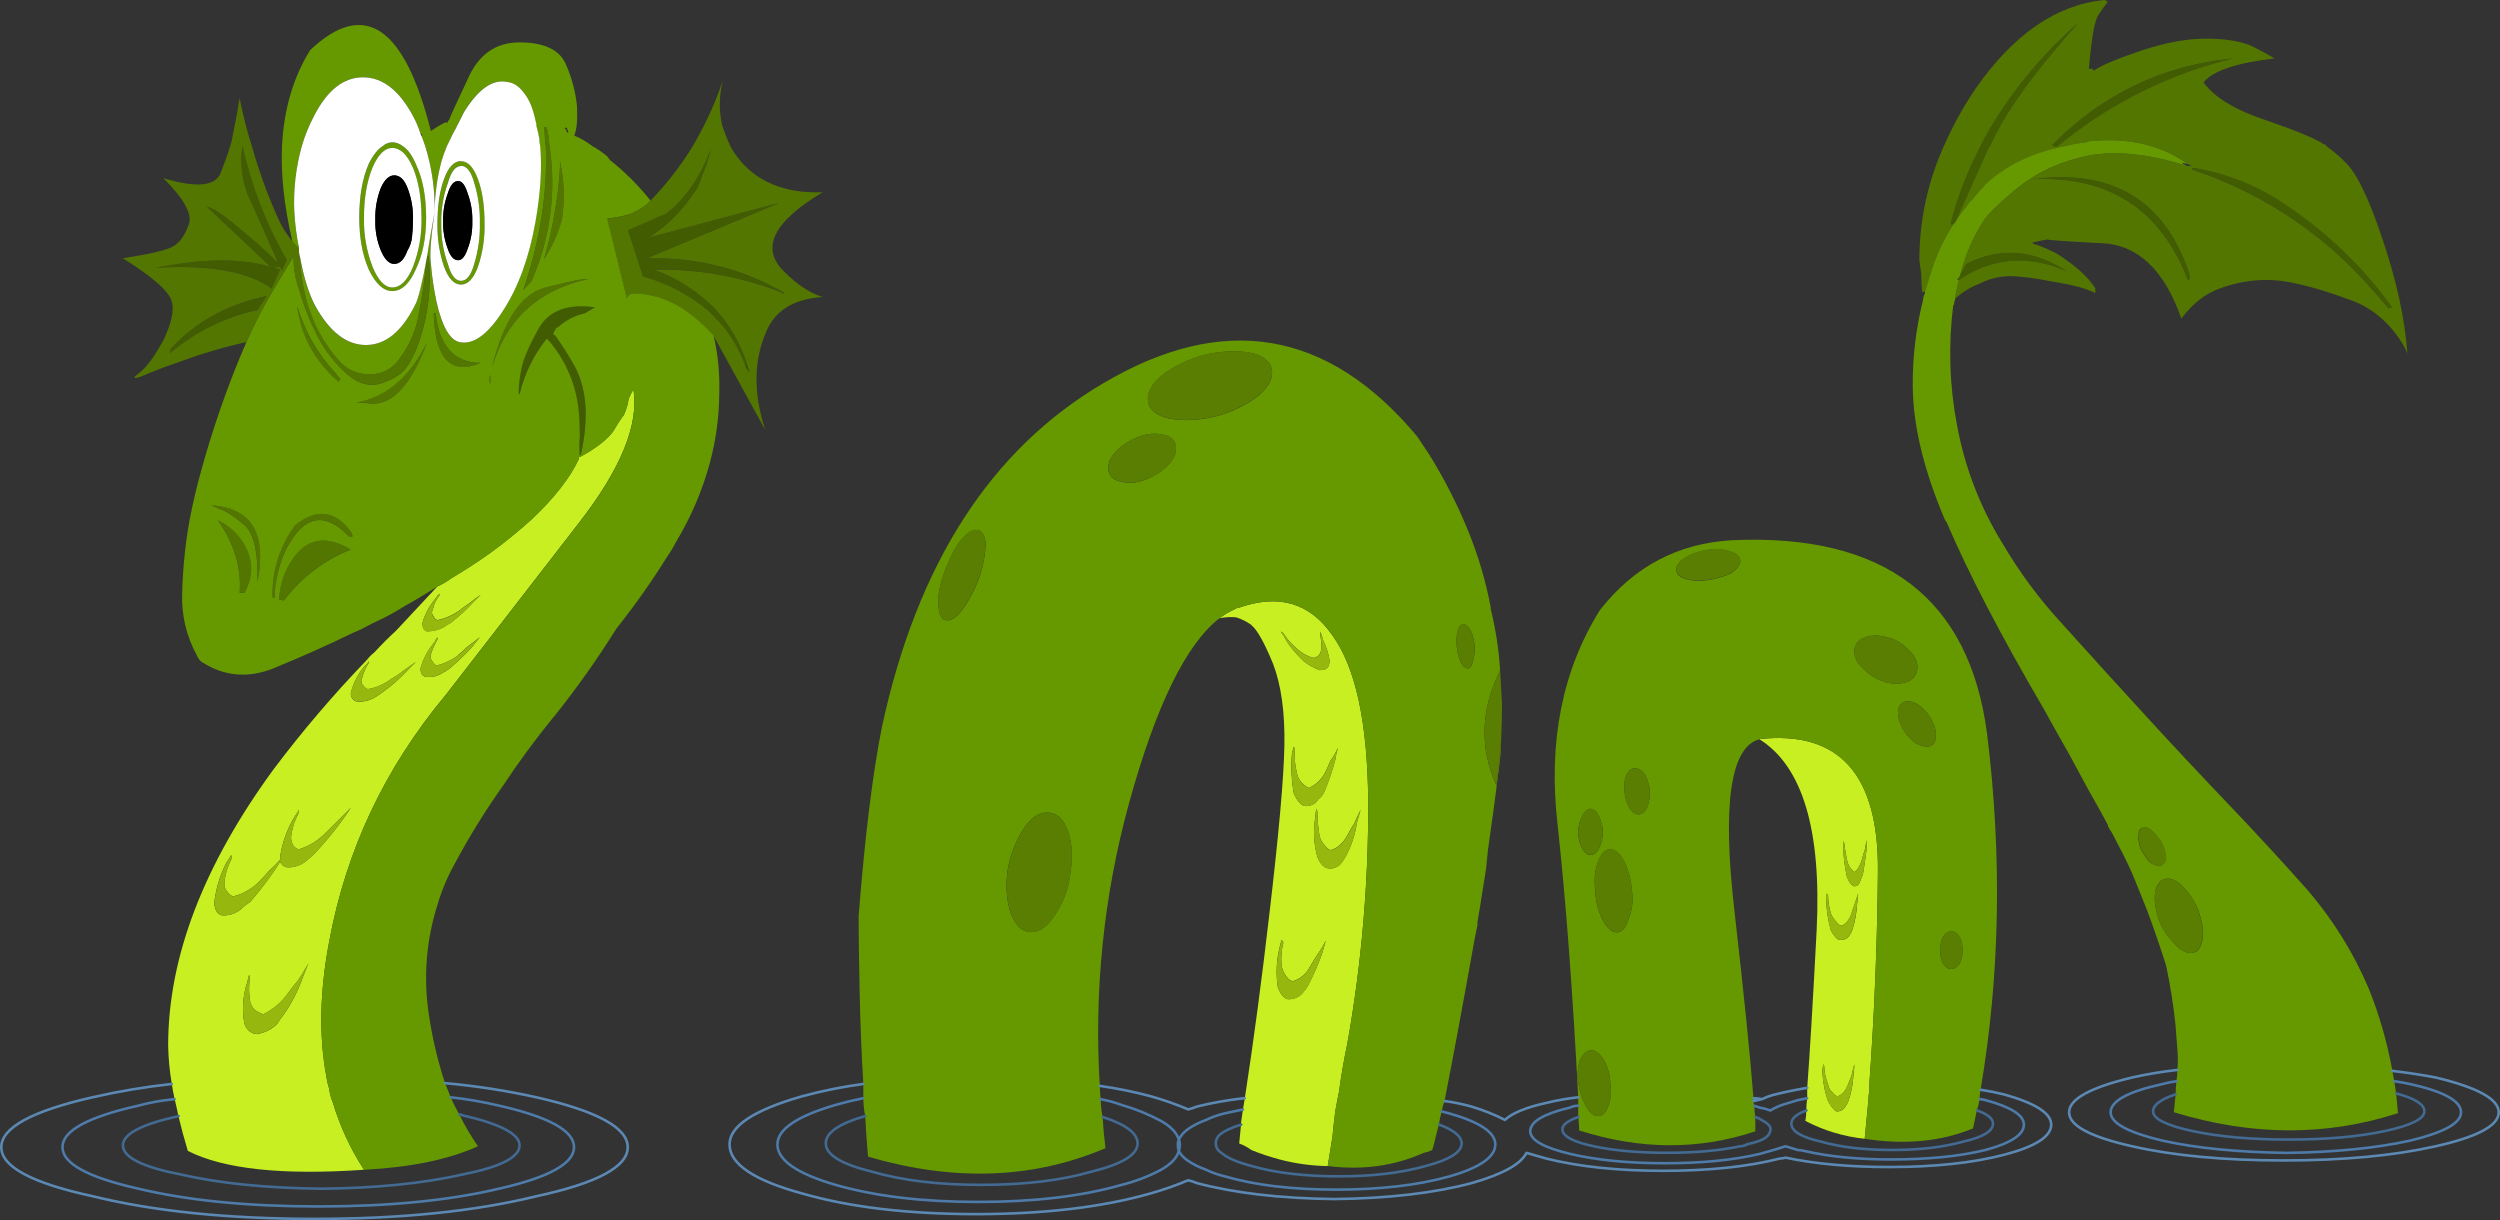 <?xml version="1.0" encoding="iso-8859-1"?>
<!-- Generator: Adobe Illustrator 20.1.0, SVG Export Plug-In . SVG Version: 6.00 Build 0)  -->
<svg version="1.0" id="Layer_1" xmlns="http://www.w3.org/2000/svg" xmlns:xlink="http://www.w3.org/1999/xlink" x="0px" y="0px"
	 viewBox="0 0 966.36 471.65" enable-background="new 0 0 966.36 471.65" xml:space="preserve">
<rect x="0" y="0" width="966.36" height="471.65" fill="#333333" stroke="none"/>
<title>randomcreatures_0006</title>
<path fill="#425C01" d="M221.17,139.92c-2.01-3.508-4.196-6.913-6.55-10.2c-0.181-0.218-0.447-0.349-0.73-0.36V129
	c0.036-0.565,0.3-1.092,0.73-1.46c0.073-0.569,0.521-1.017,1.09-1.09c2.309-2.118,5.033-3.732,8-4.74
	c0.727-0.24,1.577-0.483,2.55-0.73l3.64-2.19c-10.667-1.46-17.95,1.333-21.85,8.38c-3.64,6.56-5.823,11.66-6.55,15.3
	c-0.709,3.232-1.074,6.531-1.09,9.84h0.36c1.868-7.866,5.476-15.213,10.56-21.5c7.167,7.983,11.516,18.097,12.38,28.79
	c0.24,2.913,0.36,5.83,0.36,8.75c-0.25,2.544-0.25,5.106,0,7.65h0.36c3.4-15.06,2.307-27.083-3.28-36.07 M274.7,57.57
	c-2.633,7.711-6.85,14.786-12.38,20.77c-0.935,1.153-2.057,2.14-3.32,2.92c-0.557,0.545-1.167,1.034-1.82,1.46L255,83.45
	c-4.127,1.947-8.253,3.77-12.38,5.47l5.83,17.85c9.214,2.539,17.78,7.011,25.13,13.12l2.18,2.19c0.599,0.847,1.336,1.587,2.18,2.19
	c0.533,0.788,1.143,1.522,1.82,2.19c3.632,4.594,6.465,9.766,8.38,15.3l0.73-0.36c-2.588-8.633-7.207-16.52-13.47-23
	c-6.458-6.254-14.148-11.094-22.58-14.21h6.55c14.869,0.448,29.54,3.533,43.33,9.11V113c-14.313-8.259-30.479-12.772-47-13.12h-5.83
	l51.34-21.5l-50.54,13.44c5.395-3.45,10.191-7.756,14.2-12.75c1.7-2.187,3.277-4.373,4.73-6.56c0.309-0.861,0.676-1.699,1.1-2.51
	l0.73-2.19c1.49-3.259,2.591-6.683,3.28-10.2 M66,134.82l-0.36,1.82c9.686-8.368,21.342-14.135,33.87-16.76l3.64-5.47
	C88.123,117.57,75.74,124.373,66,134.82 M93.72,56.48c-0.019,0.851-0.14,1.697-0.36,2.52c-0.532,7.082,0.985,14.167,4.37,20.41
	l9.83,22.23c-5.082-5.012-10.423-9.755-16-14.21c-5.1-4.373-8.983-6.923-11.65-7.65l24.76,23.32c-11.407-3.4-26.217-3.28-44.43,0.36
	c20.88-1.213,35.81,1.453,44.79,8l3.28-7.29c-0.727-0.24-1.577-0.483-2.55-0.73l2.55-0.36l0.73,1.46l1.82-4
	C102.972,86.795,97.194,71.942,93.72,56.48 M757.56,106.76l-1.09,1.46h0.73c13.107-8.747,27.067-9.84,41.88-3.28
	c-1.402-0.94-2.862-1.791-4.37-2.55c-11.407-6.073-22.937-6.193-34.59-0.36l-2.55,4.74 M768.49,57.58
	c0.114-0.435,0.371-0.819,0.73-1.09c5.587-12.633,16.997-28.543,34.23-47.73C788.8,21.473,776.467,36.631,767,53.56l-1.46,2.92
	c-5.049,9.591-8.959,19.74-11.65,30.24H755l0.73-0.73c2.913-6.56,7.163-16.033,12.75-28.42 M845.68,108.22l0.73-0.36
	c-0.008-1.249-0.256-2.485-0.73-3.64c-9.707-27.213-29.6-38.877-59.68-34.99c29.373-1.213,49.28,11.787,59.72,39 M794.72,56.85
	c0.181-0.218,0.447-0.349,0.73-0.36c19.707-16.298,42.871-27.889,67.73-33.89c-27.187,2.667-50.493,13.84-69.92,33.52L794.72,56.85
	 M912,106.4c3.887,4.127,7.65,8.377,11.29,12.75l1.46-0.36c-11.406-15.796-25.599-29.378-41.88-40.08
	c-10.608-7.165-22.669-11.895-35.32-13.85v0.73C872.06,73.691,894.196,87.708,912,106.4z"/>
<path fill="#537601" d="M279.07,48.1c-1.212-5.651-1.085-11.507,0.37-17.1c-1.907,5.743-4.219,11.344-6.92,16.76
	c-1.453,2.913-3.03,5.83-4.73,8.75c-4.683,7.606-10.179,14.681-16.39,21.1l-1.46,1.46c-1.919,1.443-3.996,2.664-6.19,3.64
	c-2.959,0.932-6.01,1.542-9.1,1.82l7.65,31c0-2.427,3.883-2.67,11.65-0.73c7.527,2.187,14.81,7.167,21.85,14.94l20,36.44
	c-4.613-14.087-4.493-26.72,0.36-37.9c3.4-8.26,10.683-12.753,21.85-13.48c-4.853-1.46-9.83-4.74-14.93-9.84
	c-9.207-9-4.233-19.21,14.92-30.63c-7.28,0.24-13.593-0.733-18.94-2.92c-7.174-2.843-13.108-8.137-16.75-14.94
	c-1.239-2.734-2.334-5.531-3.28-8.38 M262.32,78.34c5.53-5.984,9.747-13.059,12.38-20.77c-0.689,3.517-1.79,6.941-3.28,10.2
	L270.7,70c-0.422,0.824-0.786,1.676-1.09,2.55c-1.453,2.187-3.03,4.373-4.73,6.56c-4.009,4.994-8.805,9.3-14.2,12.75l50.62-13.48
	l-51.34,21.5h5.83c16.521,0.348,32.687,4.861,47,13.12l0.36,0.36h-0.36c-13.79-5.577-28.461-8.662-43.33-9.11h-6.55
	c8.432,3.116,16.122,7.956,22.58,14.21c6.263,6.48,10.882,14.367,13.47,23c0.24,0.973,0.483,1.823,0.73,2.55l-1.46-2.19
	c-1.915-5.534-4.748-10.706-8.38-15.3c-0.677-0.668-1.287-1.402-1.82-2.19c-0.844-0.603-1.581-1.343-2.18-2.19l-2.18-2.19
	c-7.35-6.109-15.916-10.581-25.13-13.12l-5.83-17.85c4.127-1.7,8.253-3.523,12.38-5.47l2.18-0.73c0.624-0.45,1.204-0.959,1.73-1.52
	c1.248-0.784,2.357-1.771,3.28-2.92 M189.09,147.21c0.043,0.384,0.166,0.755,0.36,1.09v-3.64
	C189.228,145.492,189.107,146.349,189.09,147.21 M211,111.14c-9.227,2.187-16.147,12.39-20.76,30.61
	c5.587-18.46,17.967-29.757,37.14-33.89c-1.7-0.24-7.163,0.853-16.39,3.28 M217.18,84.9c1.194-7.508,0.946-15.175-0.73-22.59v2.55
	c-0.74,11.977-2.817,23.834-6.19,35.35c3.089-4.709,5.424-9.871,6.92-15.3 M211.35,49.2h-1.09c0.251,1.318,0.371,2.658,0.36,4
	c0.013,1.102,0.133,2.201,0.36,3.28c0.727,18-2.187,36.583-8.74,55.75l3.28-3.64c7.199-16.363,9.599-34.435,6.92-52.11
	c-0.217-1.202-0.337-2.419-0.36-3.64L211.35,49.2 M137.79,155.6c1.948,0.013,3.895,0.134,5.83,0.36
	c8.253,0.487,15.413-7.407,21.48-23.68C158.547,145.613,149.443,153.387,137.79,155.6 M105.37,231h0.73
	c0.158-6.703,1.772-13.292,4.73-19.31c6.8-12.633,14.8-14.09,24-4.37h1.46c-0.106-0.653-0.355-1.275-0.73-1.82
	c-6.067-8.26-13.227-9.11-21.48-2.55C108.076,211.04,105.005,220.932,105.37,231 M107.92,231.73l1.82,0.36
	c6.609-8.846,15.564-15.664,25.85-19.68c-9.713-5.833-17.36-4.377-22.94,4.37c-2.934,4.444-4.572,9.617-4.73,14.94 M84.25,196.72H85
	c1.94,0.487,4.973,2.43,9.1,5.83c3.887,2.913,5.707,10.323,5.46,22.23c3.64-18.707-2.307-28.547-17.84-29.52
	c0.927,0.468,1.903,0.834,2.91,1.09l-0.36,0.36 M94.1,209.83c-2.347-3.818-5.766-6.861-9.83-8.75
	c6.313,8.987,9.107,18.34,8.38,28.06h1.82c3.64-6.56,3.52-12.997-0.36-19.31 M168.37,121h-0.73
	c0.487,17.733,6.557,24.17,18.21,19.31C175.657,140.31,169.83,133.873,168.37,121 M129.37,144
	c-6.813-7.365-11.803-16.226-14.57-25.87c1.453,11.66,6.787,21.5,16,29.52l0.73-1.09c-0.786-0.798-1.514-1.65-2.18-2.55 M92.63,37.9
	c-0.727,4.613-1.577,9.23-2.55,13.85c-0.271,1.596-0.632,3.175-1.08,4.73c-0.973,3.16-2.187,6.56-3.64,10.2
	c-1.94,5.333-9.343,6.063-22.21,2.19c8,8,11.277,13.95,9.83,17.85c-1.453,4.127-3.397,6.92-5.83,8.38
	c-2.187,1.46-8.74,3.04-19.66,4.74c11.673,7.287,17.98,12.873,18.92,16.76c0.973,3.4-0.12,8.38-3.28,14.94
	c-3.42,6.307-6.573,10.56-9.46,12.76c-2.887,2.2-2.16,2.433,2.18,0.7c3.887-1.7,8.377-3.4,13.47-5.1
	c8.432-3.138,17.069-5.694,25.85-7.65c2.814-6.362,5.976-12.565,9.47-18.58l8.74-14.58c-0.006,4.343,0.731,8.655,2.18,12.75
	c1.949,6.829,4.631,13.428,8,19.68c2.617,4.613,5.933,8.793,9.83,12.39c4.367,4.127,8.857,5.583,13.47,4.37
	c4.613-1.46,7.89-3.403,9.83-5.83s3.76-6.07,5.46-10.93c3.357-10.085,4.596-20.754,3.64-31.34v-1.43l-0.73,0.36
	c-0.737,8.323-1.952,16.597-3.64,24.78c-1.223,5.123-3.449,9.953-6.55,14.21c-2.545,4.17-7.117,6.669-12,6.56
	c-4.624,0.097-9.04-1.916-12-5.47c-5.572-6.307-9.671-13.774-12-21.86c-1.583-5.589-2.558-11.332-2.91-17.13
	c-0.207-0.961-0.327-1.938-0.36-2.92v-1.45c-0.985-0.721-1.86-1.579-2.6-2.55c-2.184-2.673-4.019-5.613-5.46-8.75
	c-4.078-9.093-7.487-18.471-10.2-28.06C95.401,50.379,93.828,44.178,92.63,37.9 M93.36,59c0.222-0.832,0.343-1.689,0.36-2.55
	c3.462,15.471,9.23,30.334,17.11,44.09l-1.82,4l-0.73-1.46l-2.55,0.36c0.973,0.24,1.823,0.483,2.55,0.73L105,111.5
	c-8.98-6.56-23.91-9.227-44.79-8c18.207-3.647,33.017-3.767,44.43-0.36L79.88,79.8c2.667,0.727,6.55,3.277,11.65,7.65
	c5.577,4.455,10.918,9.198,16,14.21l-9.8-22.22C94.339,73.188,92.822,66.092,93.36,59 M65.68,136.64l0.32-1.82
	c9.713-10.447,22.093-17.25,37.14-20.41l-3.64,5.47c-12.528,2.625-24.184,8.392-33.87,16.76 M769.22,56.48
	c-0.359,0.271-0.616,0.655-0.73,1.09c-5.587,12.393-9.837,21.87-12.75,28.43c1.233-2.212,2.698-4.287,4.37-6.19
	c0.517-1.009,1.263-1.883,2.18-2.55c1.578-2.047,3.281-3.994,5.1-5.83c8-7.533,18.333-12.513,31-14.94
	c2.725-0.749,5.514-1.248,8.33-1.49v-0.34h0.36c9.227-0.973,17.36-0.367,24.4,1.82c5.102,1.459,9.908,3.801,14.2,6.92l1.46,0.73
	h-1.82c-14.567-4.613-27.19-5.947-37.87-4c-10.667,2.187-19.77,6.317-27.31,12.39c-4.119,3.254-8.011,6.786-11.65,10.57
	c-0.436,0.651-0.935,1.257-1.49,1.81c-4.334,6.718-7.534,14.103-9.47,21.86l2.55-4.74c11.653-5.833,23.183-5.713,34.59,0.36
	c1.508,0.759,2.968,1.61,4.37,2.55c-14.807-6.56-28.767-5.467-41.88,3.28l-1.46,6.56v0.73c2.748-2.54,5.964-4.521,9.47-5.83
	c3.6-1.875,7.591-2.875,11.65-2.92c3.887,0,9.59,0.73,17.11,2.19c7.527,1.213,12.86,2.67,16,4.37v-1.81
	c-2.667-4.373-7.643-8.867-14.93-13.48c-2.702-1.414-5.503-2.63-8.38-3.64h-0.36L785.6,94l0.36-0.36l5.46-1.09
	c0,0.24,6.92,0.727,20.76,1.46c14.08,0.487,24.413,10.203,31,29.15c4.367-5.833,9.343-9.72,14.93-11.66
	c5.929-2.249,12.229-3.361,18.57-3.28c7.04,0,17.237,2.43,30.59,7.29c8.98,2.913,16.14,8.743,21.48,17.49
	c0.703,1.163,1.311,2.38,1.82,3.64c-0.973-13.333-4.13-27.91-9.47-43.73c-5.12-15.54-9.867-25.51-14.24-29.91
	c-2.356-2.403-4.915-4.598-7.65-6.56c-0.18-0.443-0.612-0.732-1.09-0.73c-2.667-1.947-9.95-4.983-21.85-9.11
	c-11.893-3.887-20.027-8.747-24.4-14.58V31.7c3.64-4.373,12.743-7.41,27.31-9.11c-3.066-1.863-6.227-3.565-9.47-5.1
	c-4.367-1.7-10.07-2.55-17.11-2.55c-8.253,0-17.72,1.943-28.4,5.83c-7.04,2.427-12.017,4.613-14.93,6.56l-0.36-0.73h-1.46
	c0.973-11.66,2.187-18.583,3.64-20.77c1.118-1.766,2.333-3.469,3.64-5.1L813.64,0c-18.667,1.7-35.417,13.24-50.25,34.62
	c-4.645,6.914-8.661,14.23-12,21.86c-6.262,13.854-9.491,28.886-9.47,44.09c0.24,1.947,0.483,3.77,0.73,5.47
	c-0.03,2.192,0.09,4.384,0.36,6.56v0.4l1.09-0.36c0.727-2.427,1.453-4.733,2.18-6.92c2.01-6.708,4.945-13.102,8.72-19h-1.09
	c2.691-10.5,6.601-20.649,11.65-30.24l1.44-2.92c9.466-16.933,21.799-32.094,36.45-44.81
	C786.217,27.943,774.807,43.853,769.22,56.48 M923.22,119.15c-3.64-4.373-7.403-8.623-11.29-12.75
	c-17.804-18.692-39.94-32.709-64.45-40.81v-0.73c12.651,1.955,24.712,6.685,35.32,13.85c16.281,10.702,30.474,24.284,41.88,40.08
	L923.22,119.15 M795.43,56.48c-0.283,0.011-0.549,0.142-0.73,0.36l-1.46-0.73c19.42-19.68,42.727-30.853,69.92-33.52
	C838.301,28.591,815.137,40.182,795.43,56.48 M846.43,107.86l-0.73,0.36c-10.467-27.207-30.367-40.203-59.7-38.99
	c30.1-3.887,50.007,7.78,59.72,35c0.463,1.154,0.7,2.386,0.7,3.63H846.43z"/>
<path fill="#3C5401" d="M302.74,113.32h0.36l-0.36-0.36V113.32 M288.17,141.74l1.46,2.19c-0.24-0.727-0.483-1.577-0.73-2.55
	L288.17,141.74z"/>
<path fill="#C7EF21" d="M174.2,223.73c-1.59,1.154-3.3,2.133-5.1,2.92c-4.127,4.373-9.46,10.083-16,17.13
	c-2.667,2.427-5.46,5.22-8.38,8.38c-1.088,0.848-2.066,1.829-2.91,2.92c-12.864,13.345-24.903,27.461-36.05,42.27
	C78.587,334.51,65,370.093,65,404.1c0.091,4.995,0.563,9.976,1.41,14.9c0.24,1.7,0.603,3.643,1.09,5.83
	c0.487,1.947,0.973,4.133,1.46,6.56c0.973,4.127,2.187,8.62,3.64,13.48c13.84,7.047,36.54,9.477,68.1,7.29
	c-5.203-8.012-9.244-16.723-12-25.87c-0.742-1.746-1.233-3.587-1.46-5.47c-0.505-1.544-0.87-3.13-1.09-4.74
	c-2.913-15.547-2.55-32.917,1.09-52.11c6.553-35.467,21.603-67.29,45.15-95.47l51.34-66.32c16.267-20.893,23.307-38.14,21.12-51.74
	c-0.703,1.163-1.311,2.38-1.82,3.64c-0.324,2.136-0.936,4.219-1.82,6.19c-1.471,1.971-2.807,4.039-4,6.19
	c-2.427,3.4-6.797,6.8-13.11,10.2l0.36-0.73h-0.36v0.36c-0.261,0.301-0.39,0.693-0.36,1.09c-3.4,7.287-9.47,15.06-18.21,23.32
	c-4.994,4.52-10.222,8.776-15.66,12.75c-5.1,3.647-10.32,7.047-15.66,10.2 M168.38,231.3c0.426-0.653,0.915-1.262,1.46-1.82v0.73
	c-1.278,1.592-2.153,3.468-2.55,5.47c-0.516,0.824-0.364,1.901,0.36,2.55c0.212,0.7,0.76,1.248,1.46,1.46
	c3.012-0.629,5.864-1.868,8.38-3.64c1.213-0.973,2.547-1.947,4-2.92c1.397-1.17,2.856-2.265,4.37-3.28l-2.91,2.92
	c-2.677,2.914-5.601,5.591-8.74,8c-1.023,0.518-1.996,1.127-2.91,1.82c-1.938,0.916-4.047,1.413-6.19,1.46
	c-1.213-0.24-1.82-1.333-1.82-3.28c1.015-3.48,2.753-6.707,5.1-9.47 M177.13,253.16c1.273-1.025,2.488-2.12,3.64-3.28
	c1.7-1.213,3.277-2.427,4.73-3.64l-2.93,3.76c-2.728,2.98-5.648,5.78-8.74,8.38c-0.914,0.693-1.887,1.302-2.91,1.82
	c-1.832,1.19-4.02,1.706-6.19,1.46c-1.453-0.24-2.18-1.333-2.18-3.28c1.036-3.765,2.901-7.25,5.46-10.2
	c0.216-0.684,0.589-1.307,1.09-1.82v0.73c-1.039,1.855-1.893,3.808-2.55,5.83c-0.298,1.034-0.019,2.148,0.73,2.92
	c0.355,0.603,0.857,1.105,1.46,1.46c3.026-0.779,5.872-2.137,8.38-4 M151.27,262.41c1.53-0.859,2.991-1.836,4.37-2.92l5.1-3.64
	l-3.28,3.28c-2.861,3.111-6.034,5.919-9.47,8.38c-1.055,0.786-2.15,1.517-3.28,2.19c-2.098,1.198-4.517,1.708-6.92,1.46
	c-1.417-0.432-2.33-1.806-2.18-3.28c0.976-3.899,2.845-7.518,5.46-10.57c0.68-0.422,1.195-1.065,1.46-1.82v0.73
	c-1.139,1.783-1.993,3.733-2.53,5.78c-0.526,0.948-0.381,2.128,0.36,2.92c0.422,0.68,1.065,1.195,1.82,1.46
	c3.319-0.556,6.447-1.931,9.1-4 M135.6,312.28c-0.973,1.46-2.067,3.04-3.28,4.74c-3.266,4.454-6.792,8.712-10.56,12.75
	c-1.039,1.033-2.134,2.008-3.28,2.92c-2.107,1.838-4.862,2.757-7.65,2.55c-1.183-0.216-2.158-1.053-2.55-2.19
	c-0.487,0.727-1.093,1.7-1.82,2.92c-3.021,4.441-6.304,8.698-9.83,12.75c-1.194,0.712-2.296,1.569-3.28,2.55
	c-2.107,1.838-4.862,2.757-7.65,2.55c-1.7-0.487-2.67-2.067-2.91-4.74c0.616-5.466,2.219-10.776,4.73-15.67
	c0.693-0.917,1.302-1.894,1.82-2.92l0.36,1.09c-1.473,2.725-2.458,5.686-2.91,8.75c-0.24,1.947,0.123,3.403,1.09,4.37
	c0.529,0.81,1.288,1.444,2.18,1.82c3.711-0.901,7.108-2.791,9.83-5.47c1.453-1.46,2.91-3.04,4.37-4.74c1.452-1.21,2.79-2.548,4-4
	v-1.09c0.818-5.404,2.672-10.599,5.46-15.3c0.693-0.917,1.302-1.894,1.82-2.92v1.09c-1.434,2.61-2.418,5.443-2.91,8.38
	c-0.323,1.496-0.062,3.06,0.73,4.37c0.513,0.748,1.293,1.271,2.18,1.46c3.69-1.142,7.058-3.14,9.83-5.83l5.1-5.1l5.1-5.1
	 M98.82,390.62c0.918,0.584,1.893,1.074,2.91,1.46c3.786-1.818,7.045-4.571,9.47-8c1.213-1.7,2.547-3.4,4-5.1
	c1.453-2.187,2.787-4.373,4-6.56c-0.727,1.7-1.453,3.523-2.18,5.47c-1.784,5.039-4.233,9.818-7.28,14.21
	c-0.93,1.155-1.782,2.371-2.55,3.64c-2.158,2.172-4.968,3.577-8,4c-2.187-0.24-3.763-1.573-4.73-4c-0.983-5.34-0.608-10.842,1.09-16
	l0.73-2.92l0.36,1.09c-0.487,2.896-0.487,5.854,0,8.75c0.173,1.568,0.956,3.005,2.18,4 M483.72,241.66
	c2.187,1.7,4.98,6.68,8.38,14.94c3.153,8.26,4.61,18.827,4.37,31.7c-0.24,12.633-2.183,34.373-5.83,65.22
	c-2.913,25.267-6.07,48.95-9.47,71.05c-0.24,1.213-0.483,2.67-0.73,4.37l-0.73,5.1v0.73L479,442c1.692,0.617,3.285,1.476,4.73,2.55
	c3.561,1.439,7.208,2.654,10.92,3.64c6.065,1.595,12.3,2.451,18.57,2.55l1.82-11.3c0.24-2.667,0.603-5.947,1.09-9.84
	c0.24-1.46,0.483-2.793,0.73-4l0.73-3.64c0.727-5.587,1.82-11.903,3.28-18.95c5.471-30.789,8.149-62.009,8-93.28
	c-0.24-30.367-4.853-51.743-13.84-64.13c-8.733-12.633-20.867-16.167-36.4-10.6c-0.397-0.032-0.79,0.098-1.09,0.36
	c-2.194,0.976-4.271,2.197-6.19,3.64c2.151-0.46,4.361-0.581,6.55-0.36c2.08,0.673,4.045,1.658,5.83,2.92 M504.85,253.22
	c0.927,0.468,1.903,0.834,2.91,1.09c1.769-0.271,3.035-1.854,2.91-3.64v-2.92c-0.24-1.199-0.36-2.418-0.36-3.64
	c0.508,1.04,0.874,2.143,1.09,3.28c1.26,2.518,2.12,5.217,2.55,8c0.022,0.626-0.101,1.249-0.36,1.82
	c-0.24,1.213-1.453,1.82-3.64,1.82c-2.081-0.827-4.042-1.93-5.83-3.28c-3.887-3.647-6.553-7.047-8-10.2
	c-0.439-0.425-0.807-0.918-1.09-1.46l1.09,0.73c1.277,2.062,2.873,3.909,4.73,5.47c1.167,1.183,2.518,2.169,4,2.92 M514.32,294.02
	c1.15-1.591,2.126-3.3,2.91-5.1c-0.505,1.544-0.87,3.13-1.09,4.74c-1.125,4.356-2.586,8.619-4.37,12.75
	c-0.517,1.009-1.263,1.883-2.18,2.55c-1.117,1.898-3.288,2.912-5.46,2.55c-1.453-0.487-2.787-2.067-4-4.74
	c-0.944-5.167-1.189-10.438-0.73-15.67c0.24-0.973,0.483-1.823,0.73-2.55l0.36,1.09c-0.204,2.937,0.042,5.888,0.73,8.75
	c0.222,1.658,0.989,3.195,2.18,4.37c0.746,0.741,1.607,1.355,2.55,1.82c2.663-1.187,4.845-3.242,6.19-5.83
	c0.727-1.46,1.453-3.04,2.18-4.74 M508.86,312.59l0.36,1.09c0.021,2.931,0.265,5.856,0.73,8.75c0.222,1.658,0.989,3.195,2.18,4.37
	c0.529,0.81,1.288,1.444,2.18,1.82c2.667-0.727,4.85-2.67,6.55-5.83c0.759-1.508,1.61-2.968,2.55-4.37
	c0.727-1.7,1.577-3.523,2.55-5.47l-1.46,5.1c-0.632,4.325-1.984,8.513-4,12.39c-0.518,1.026-1.127,2.003-1.82,2.92
	c-1.29,1.883-3.62,2.758-5.83,2.19c-1.453-0.487-2.667-1.943-3.64-4.37c-1.428-5.1-1.678-10.459-0.73-15.67
	c0-0.984,0.121-1.965,0.36-2.92 M495.37,363.24l0.73,1.09c-0.745,2.853-0.992,5.813-0.73,8.75c0.265,1.754,1.021,3.397,2.18,4.74
	c0.513,0.748,1.293,1.271,2.18,1.46c2.83-0.868,5.192-2.84,6.55-5.47c0.973-1.7,1.943-3.28,2.91-4.74
	c1.235-1.735,2.331-3.564,3.28-5.47l-1.46,5.1c-1.536,4.249-3.361,8.389-5.46,12.39c-0.606,1.058-1.338,2.038-2.18,2.92
	c-1.481,1.621-3.648,2.435-5.83,2.19c-1.453-0.487-2.667-2.067-3.64-4.74c-0.752-5.099-0.504-10.296,0.73-15.3l0.73-2.92
	 M680,285.68c16.753,10.447,24.157,35.113,22.21,74c-1.453,27.693-2.667,47.977-3.64,60.85v4c-0.232,1.57-0.352,3.153-0.36,4.74
	c0.011,1.342-0.109,2.682-0.36,4c7.136,3.746,14.922,6.095,22.94,6.92l1.46-15.3c-0.014-1.104,0.107-2.205,0.36-3.28v-2.92
	c1.94-27.207,3.033-54.293,3.28-81.26c0.487-37.893-14.807-55.14-45.88-51.74 M712.78,324.69v0.73c0.24,1.947,0.603,4.133,1.09,6.56
	c0.186,1.313,0.687,2.562,1.46,3.64l1.46,1.46c1.213-0.727,2.183-2.307,2.91-4.74c0.251-1.244,0.616-2.463,1.09-3.64
	c0.24-1.213,0.483-2.547,0.73-4v3.64c-0.487,3.887-0.973,7.167-1.46,9.84c-0.41,0.815-0.765,1.657-1.06,2.52
	c-0.487,1.46-1.337,2.067-2.55,1.82c-0.973-0.487-1.823-1.7-2.55-3.64c-0.91-4.069-1.399-8.221-1.46-12.39
	c0.207-0.586,0.328-1.199,0.36-1.82 M705.88,347.26v-1.82l0.73,0.36c0.041,2.467,0.407,4.919,1.09,7.29
	c0.495,1.231,1.237,2.347,2.18,3.28c0.422,0.68,1.065,1.195,1.82,1.46c1.7-0.487,3.033-2.067,4-4.74
	c0.29-1.116,0.654-2.212,1.09-3.28l1.46-4.37c0,1.222-0.12,2.441-0.36,3.64c-0.166,3.464-0.778,6.892-1.82,10.2
	c-0.264,0.775-0.631,1.512-1.09,2.19c-0.82,1.385-2.417,2.112-4,1.82c-0.973-0.24-2.067-1.453-3.28-3.64
	C706.569,355.614,705.958,351.451,705.88,347.26 M704.79,411.39l0.36,0.73c0.041,2.379,0.537,4.728,1.46,6.92
	c0.149,1.291,0.803,2.471,1.82,3.28c0.422,0.68,1.065,1.195,1.82,1.46c1.7-0.487,3.033-1.943,4-4.37l1.46-3.64
	c0.24-1.213,0.603-2.67,1.09-4.37c-0.011,1.341-0.131,2.679-0.36,4c-0.14,3.349-0.753,6.662-1.82,9.84
	c-0.264,0.775-0.631,1.512-1.09,2.19c-0.645,1.411-2.091,2.281-3.64,2.19c-0.973-0.487-2.067-1.82-3.28-4
	c-1.388-3.986-2.124-8.17-2.18-12.39c0.205-0.592,0.317-1.213,0.33-1.84L704.79,411.39z"/>
<path fill="#96B70D" d="M101.73,392.08c-1.017-0.386-1.992-0.876-2.91-1.46c-1.224-0.995-2.007-2.432-2.18-4
	c-0.487-2.896-0.487-5.854,0-8.75l-0.36-1.09l-0.73,2.92c-1.698,5.158-2.073,10.66-1.09,16c0.973,2.427,2.55,3.76,4.73,4
	c3.032-0.423,5.842-1.828,8-4c0.768-1.269,1.62-2.485,2.55-3.64c3.039-4.387,5.48-9.159,7.26-14.19
	c0.727-1.947,1.453-3.77,2.18-5.47c-1.213,2.187-2.547,4.373-4,6.56c-1.453,1.7-2.787,3.4-4,5.1c-2.425,3.429-5.684,6.182-9.47,8
	 M132.32,317c1.213-1.7,2.307-3.28,3.28-4.74l-5.1,5.1l-5.1,5.1c-2.772,2.69-6.14,4.688-9.83,5.83
	c-0.887-0.189-1.667-0.712-2.18-1.46c-0.792-1.31-1.053-2.874-0.73-4.37c0.492-2.937,1.476-5.77,2.91-8.38V313
	c-0.518,1.026-1.127,2.003-1.82,2.92c-2.788,4.701-4.642,9.896-5.46,15.3v1.09c-1.21,1.452-2.548,2.79-4,4
	c-1.453,1.7-2.91,3.28-4.37,4.74c-2.722,2.679-6.119,4.569-9.83,5.47c-0.892-0.376-1.651-1.01-2.18-1.82
	c-0.973-0.973-1.337-2.43-1.09-4.37c0.452-3.064,1.437-6.025,2.91-8.75l-0.36-1.09c-0.518,1.026-1.127,2.003-1.82,2.92
	c-2.511,4.894-4.114,10.204-4.73,15.67c0.24,2.667,1.21,4.247,2.91,4.74c2.788,0.207,5.543-0.712,7.65-2.55
	c0.984-0.981,2.086-1.838,3.28-2.55c3.518-4.043,6.794-8.29,9.81-12.72c0.727-1.213,1.333-2.187,1.82-2.92
	c0.392,1.137,1.367,1.974,2.55,2.19c2.788,0.207,5.543-0.712,7.65-2.55c1.146-0.912,2.241-1.887,3.28-2.92
	C125.536,325.745,129.059,321.471,132.32,317 M155.63,259.43c-1.379,1.084-2.84,2.061-4.37,2.92c-2.653,2.069-5.781,3.444-9.1,4
	c-0.755-0.265-1.398-0.78-1.82-1.46c-0.72-0.791-0.857-1.953-0.34-2.89c0.539-2.065,1.399-4.033,2.55-5.83v-0.73
	c-0.265,0.755-0.78,1.398-1.46,1.82c-2.615,3.052-4.484,6.671-5.46,10.57c-0.15,1.474,0.763,2.848,2.18,3.28
	c2.403,0.248,4.822-0.262,6.92-1.46c1.13-0.673,2.225-1.404,3.28-2.19c3.436-2.461,6.609-5.269,9.47-8.38l3.28-3.28l-5.1,3.64
	 M180.75,250c-1.152,1.16-2.367,2.255-3.64,3.28c-2.508,1.863-5.354,3.221-8.38,4c-0.603-0.355-1.105-0.857-1.46-1.46
	c-0.749-0.772-1.028-1.886-0.73-2.92c0.657-2.022,1.511-3.975,2.55-5.83v-0.73c-0.501,0.513-0.874,1.136-1.09,1.82
	c-2.559,2.95-4.424,6.435-5.46,10.2c0,1.947,0.727,3.04,2.18,3.28c2.17,0.246,4.358-0.27,6.19-1.46
	c1.023-0.518,1.996-1.127,2.91-1.82c3.092-2.6,6.012-5.4,8.74-8.38l2.91-3.64c-1.453,1.213-3.03,2.427-4.73,3.64 M169.82,229.57
	c-0.545,0.558-1.034,1.167-1.46,1.82c-2.347,2.763-4.085,5.99-5.1,9.47c0,1.947,0.607,3.04,1.82,3.28
	c2.143-0.047,4.252-0.544,6.19-1.46c0.914-0.693,1.887-1.302,2.91-1.82c3.139-2.409,6.063-5.086,8.74-8l2.91-2.92
	c-1.514,1.015-2.973,2.11-4.37,3.28c-1.453,0.973-2.787,1.947-4,2.92c-2.516,1.772-5.368,3.011-8.38,3.64
	c-0.7-0.212-1.248-0.76-1.46-1.46c-0.724-0.649-0.876-1.726-0.36-2.55c0.397-2.002,1.272-3.878,2.55-5.47v-0.73 M496.11,364.38
	l-0.73-1.09l-0.73,2.92c-1.234,5.004-1.482,10.201-0.73,15.3c0.973,2.667,2.187,4.247,3.64,4.74c2.182,0.245,4.349-0.569,5.83-2.19
	c0.842-0.882,1.574-1.862,2.18-2.92c2.089-3.999,3.903-8.135,5.43-12.38l1.46-5.1c-0.949,1.906-2.045,3.735-3.28,5.47
	c-0.973,1.46-1.943,3.04-2.91,4.74c-1.358,2.63-3.72,4.602-6.55,5.47c-0.887-0.189-1.667-0.712-2.18-1.46
	c-1.159-1.343-1.915-2.986-2.18-4.74c-0.262-2.937-0.015-5.897,0.73-8.75 M509.2,313.74l-0.36-1.09
	c-0.239,0.955-0.36,1.936-0.36,2.92c-0.948,5.211-0.698,10.57,0.73,15.67c0.973,2.427,2.187,3.883,3.64,4.37
	c2.21,0.568,4.54-0.307,5.83-2.19c0.693-0.917,1.302-1.894,1.82-2.92c2.016-3.877,3.368-8.065,4-12.39L526,313
	c-0.973,1.947-1.823,3.77-2.55,5.47c-0.94,1.402-1.791,2.862-2.55,4.37c-1.7,3.16-3.883,5.103-6.55,5.83
	c-0.892-0.376-1.651-1.01-2.18-1.82c-1.191-1.174-1.958-2.712-2.18-4.37c-0.465-2.894-0.709-5.819-0.73-8.75 M517.26,288.95
	c-0.784,1.8-1.76,3.509-2.91,5.1c-0.727,1.7-1.453,3.28-2.18,4.74c-1.345,2.588-3.527,4.643-6.19,5.83
	c-0.943-0.465-1.804-1.079-2.55-1.82c-1.191-1.174-1.958-2.712-2.18-4.37c-0.688-2.862-0.934-5.813-0.73-8.75l-0.36-1.09
	c-0.24,0.727-0.483,1.577-0.73,2.55c-0.459,5.232-0.214,10.503,0.73,15.67c1.213,2.667,2.547,4.247,4,4.74
	c2.172,0.362,4.343-0.652,5.46-2.55c0.917-0.667,1.663-1.541,2.18-2.55c1.784-4.131,3.245-8.394,4.37-12.75
	c0.22-1.609,0.585-3.196,1.09-4.74 M507.79,254.34c-1.007-0.256-1.983-0.622-2.91-1.09c-1.482-0.751-2.833-1.737-4-2.92
	c-1.857-1.561-3.453-3.408-4.73-5.47l-1.09-0.73c0.283,0.542,0.651,1.035,1.09,1.46c1.453,3.16,4.12,6.56,8,10.2
	c1.788,1.35,3.749,2.453,5.83,3.28c2.187,0,3.4-0.607,3.64-1.82c0.259-0.571,0.382-1.194,0.36-1.82c-0.43-2.783-1.29-5.482-2.55-8
	c-0.216-1.137-0.582-2.24-1.09-3.28c0,1.222,0.12,2.441,0.36,3.64v2.92c0.125,1.786-1.141,3.369-2.91,3.64 M705.13,412.12
	l-0.36-0.73c-0.025,0.622-0.146,1.236-0.36,1.82c0.056,4.22,0.792,8.404,2.18,12.39c1.213,2.187,2.307,3.52,3.28,4
	c1.549,0.091,2.995-0.779,3.64-2.19c0.459-0.678,0.826-1.415,1.09-2.19c1.067-3.178,1.68-6.491,1.82-9.84
	c0.229-1.321,0.349-2.659,0.36-4c-0.487,1.7-0.85,3.157-1.09,4.37l-1.46,3.64c-0.973,2.427-2.307,3.883-4,4.37
	c-0.755-0.265-1.398-0.78-1.82-1.46c-1.017-0.809-1.671-1.989-1.82-3.28c-0.923-2.193-1.419-4.541-1.46-6.92 M705.86,345.42v1.82
	c0.078,4.191,0.689,8.354,1.82,12.39c1.213,2.187,2.307,3.4,3.28,3.64c1.583,0.292,3.18-0.435,4-1.82
	c0.459-0.678,0.826-1.415,1.09-2.19c1.042-3.308,1.654-6.736,1.82-10.2c0.24-1.199,0.36-2.418,0.36-3.64l-1.46,4.37
	c-0.436,1.068-0.8,2.164-1.09,3.28c-0.973,2.667-2.307,4.247-4,4.74c-0.755-0.265-1.398-0.78-1.82-1.46
	c-0.943-0.933-1.685-2.049-2.18-3.28c-0.683-2.371-1.049-4.823-1.09-7.29L705.86,345.42 M712.78,325.42v-0.73
	c-0.032,0.621-0.153,1.234-0.36,1.82c0.061,4.169,0.55,8.321,1.46,12.39c0.727,1.947,1.577,3.16,2.55,3.64
	c1.213,0.24,2.063-0.367,2.55-1.82c0.304-0.874,0.668-1.726,1.09-2.55c0.487-2.667,0.973-5.947,1.46-9.84v-3.64
	c-0.24,1.46-0.483,2.793-0.73,4c-0.474,1.177-0.839,2.396-1.09,3.64c-0.727,2.427-1.697,4.007-2.91,4.74l-1.46-1.46
	c-0.773-1.078-1.274-2.327-1.46-3.64c-0.493-2.44-0.863-4.633-1.11-6.58L712.78,325.42z"/>
<path fill="#669900" d="M115.93,99.11c-0.207-0.586-0.328-1.199-0.36-1.82c0.033,0.982,0.153,1.959,0.36,2.92
	c0.352,5.798,1.327,11.541,2.91,17.13c2.329,8.086,6.428,15.553,12,21.86c2.96,3.554,7.376,5.567,12,5.47
	c4.883,0.109,9.455-2.39,12-6.56c3.101-4.257,5.327-9.087,6.55-14.21c1.688-8.183,2.903-16.457,3.64-24.78
	c-1.94,10.667-3.517,16.983-4.73,18.95c-5.1,10.2-11.413,15.3-18.94,15.3s-14.08-5.1-19.66-15.3c-2.427-4.613-4.37-10.93-5.83-18.95
	 M160.73,63.4c-1.453-3.4-3.153-5.707-5.1-6.92c-1.122-0.939-2.537-1.456-4-1.46c-1.342,0.054-2.624,0.57-3.63,1.46
	c-1.94,1.213-3.76,3.52-5.46,6.92c-2.427,5.587-3.64,12.51-3.64,20.77c0,7.773,1.213,14.44,3.64,20c2.667,5.587,5.7,8.38,9.1,8.38
	c3.64,0,6.673-2.793,9.1-8.38c2.667-5.587,4-12.253,4-20c0-8.26-1.333-15.183-4-20.77 M151.64,57.21c3.153,0,5.82,2.55,8,7.65
	c2.187,5.333,3.28,11.77,3.28,19.31c0.146,6.47-0.969,12.906-3.28,18.95c-2.187,5.333-4.853,8-8,8c-2.913,0-5.463-2.667-7.65-8
	c-2.311-6.044-3.426-12.48-3.28-18.95c0-7.533,1.093-13.97,3.28-19.31C146.177,59.76,148.727,57.21,151.64,57.21 M184.78,69.21
	c-1.7-4.613-3.883-6.92-6.55-6.92c-2.667,0-4.85,2.307-6.55,6.92c-1.7,4.613-2.55,10.323-2.55,17.13
	c-0.137,5.693,0.726,11.365,2.55,16.76c1.68,4.6,3.853,6.9,6.52,6.9c2.667,0,4.85-2.307,6.55-6.92
	c1.824-5.395,2.687-11.067,2.55-16.76c0-6.8-0.85-12.51-2.55-17.13 M173.1,70.65c1.213-4.373,2.913-6.56,5.1-6.56
	s3.887,2.187,5.1,6.56c1.557,5.074,2.293,10.364,2.18,15.67c0.114,5.309-0.622,10.603-2.18,15.68c-1.213,4.373-2.913,6.56-5.1,6.56
	c-2.187,0-3.887-2.187-5.1-6.56c-1.81-5.021-2.674-10.334-2.55-15.67c-0.124-5.336,0.74-10.649,2.55-15.67 M121.4,44.82
	c5.067-9.96,11.377-14.94,18.93-14.94c7.553,0,13.987,4.98,19.3,14.94c1.217,2.195,2.192,4.515,2.91,6.92
	c0.283,0.011,0.549,0.142,0.73,0.36c0.024,0.175-0.099,0.336-0.274,0.36c-0.028,0.004-0.057,0.004-0.086,0
	c0.487,1.213,0.973,2.547,1.46,4c2.552,8.138,3.777,16.633,3.63,25.16c0.084-6.396,0.94-12.759,2.55-18.95
	c0.611-2.102,1.339-4.169,2.18-6.19l0.74-1.48c0.872-1.991,1.843-3.936,2.91-5.83c0.017-0.282,0.147-0.545,0.36-0.73l2.55-5.1
	c5.587-8.973,11.157-12.853,16.71-11.64c2.427,0.24,4.61,1.697,6.55,4.37c1.94,2.427,3.397,5.95,4.37,10.57
	c0.238,0.706,0.359,1.445,0.36,2.19c0.452,1.558,0.816,3.141,1.09,4.74c0,0.984,0.121,1.965,0.36,2.92
	c0.727,8.5,0.12,18.217-1.82,29.15c-2.427,13.847-6.553,25.263-12.38,34.25c-5.827,9.233-11.41,13.363-16.75,12.39
	c-3.887-0.727-6.92-5.95-9.1-15.67c-1.052-4.927-1.78-9.918-2.18-14.94c-0.453-3.16,0.047-9.717,1.5-19.67
	c-1.213,6.56-2.183,12.27-2.91,17.13l0.73-0.36v1.46c0.956,10.586-0.283,21.255-3.64,31.34c-1.7,4.86-3.52,8.503-5.46,10.93
	s-5.217,4.37-9.83,5.83c-4.613,1.213-9.103-0.243-13.47-4.37c-3.897-3.597-7.213-7.777-9.83-12.39
	c-3.369-6.252-6.051-12.851-8-19.68c-1.449-4.095-2.186-8.407-2.18-12.75l-8.74,14.58c-3.494,6.015-6.656,12.218-9.47,18.58
	c-0.304,0.874-0.668,1.726-1.09,2.55c-6.514,15.399-11.996,31.214-16.41,47.34c-1.7,6.073-3.157,12.267-4.37,18.58
	c-1.689,9.386-2.662,18.887-2.91,28.42c-0.354,8.519,1.665,16.97,5.83,24.41c0.381,1.094,1.159,2.004,2.18,2.55
	c8.5,5.333,17.603,6.063,27.31,2.19c10.667-4.373,21-8.99,31-13.85c1.213-0.487,2.307-0.973,3.28-1.46c2.667-1.46,5.333-2.793,8-4
	c2.873-1.435,5.67-3.017,8.38-4.74c4.367-2.427,8.617-4.977,12.75-7.65c1.8-0.787,3.51-1.766,5.1-2.92
	c5.333-3.16,10.553-6.56,15.66-10.2c5.438-3.974,10.666-8.23,15.66-12.75c8.74-8.26,14.81-16.033,18.21-23.32
	c-0.03-0.397,0.099-0.789,0.36-1.09V176c-0.25-2.544-0.25-5.106,0-7.65c0-2.913-0.12-5.83-0.36-8.75
	c-0.864-10.693-5.213-20.807-12.38-28.79c-5.084,6.287-8.692,13.634-10.56,21.5h-0.36c0.016-3.309,0.381-6.608,1.09-9.84
	c0.727-3.647,2.91-8.747,6.55-15.3c3.887-7.047,11.17-9.84,21.85-8.38l-3.7,2.21c-0.973,0.24-1.823,0.483-2.55,0.73
	c-2.967,1.008-5.691,2.622-8,4.74c-0.569,0.073-1.017,0.521-1.09,1.09c-0.43,0.368-0.693,0.895-0.73,1.46v0.36
	c0.283,0.011,0.549,0.142,0.73,0.36c2.354,3.287,4.54,6.692,6.55,10.2c5.587,8.987,6.68,21.01,3.28,36.07l-0.36,0.73
	c6.313-3.4,10.683-6.8,13.11-10.2c1.193-2.151,2.529-4.219,4-6.19c0.884-1.971,1.496-4.054,1.82-6.19
	c0.509-1.26,1.117-2.477,1.82-3.64c2.187,13.607-4.853,30.853-21.12,51.74l-51.34,66.32c-23.553,28.16-38.61,59.967-45.17,95.42
	c-3.64,19.193-4.003,36.563-1.09,52.11c0.22,1.609,0.585,3.196,1.09,4.74c0.227,1.883,0.718,3.724,1.46,5.47
	c2.756,9.147,6.797,17.858,12,25.87c18.207-0.973,32.893-4.01,44.06-9.11c-2.71-3.957-5.143-8.097-7.28-12.39
	c-1.213-2.187-2.307-4.373-3.28-6.56c-0.727-1.947-1.453-3.77-2.18-5.47c-2.798-8.557-4.869-17.335-6.19-26.24
	c-2.226-14.272-1.103-28.866,3.28-42.63c1.599-5.449,3.796-10.704,6.55-15.67c5.645-10.602,11.971-20.827,18.94-30.61
	c5.587-8.5,12.02-17.247,19.3-26.24l0.36-0.36c8.65-10.822,16.663-22.138,24-33.89c7.126-8.948,13.724-18.303,19.76-28.02
	c1.235-1.735,2.331-3.564,3.28-5.47c5.786-9.537,10.199-19.842,13.11-30.61c2.372-8.806,3.595-17.881,3.64-27
	c0.227-7.473-0.506-14.944-2.18-22.23c-7.04-7.773-14.323-12.753-21.85-14.94c-7.767-1.947-11.65-1.703-11.65,0.73l-7.65-31
	c3.09-0.278,6.141-0.888,9.1-1.82c2.194-0.976,4.271-2.197,6.19-3.64l1.46-1.46c-4.592-5.816-9.847-11.075-15.66-15.67l-1.09-1.46
	c-1.804-1.526-3.757-2.866-5.83-4c-2.107-1.652-4.437-2.999-6.92-4c0.973-2.187,1.337-5.953,1.09-11.3
	c-0.57-5.665-2.045-11.202-4.37-16.4c-2.447-5.553-8.41-8.33-17.89-8.33c-9.227,0-15.893,4.737-20,14.21
	c-4.367,9.233-6.793,14.567-7.28,16h-0.36v0.73H172c-1.884,0.984-3.707,2.079-5.46,3.28c-10.187-40.547-25.72-50.983-46.6-31.31
	c-6.553,10.46-10.2,22.85-10.94,37.17c-0.487,10.933,0.847,23.2,4,36.8c0.724,0.967,1.583,1.826,2.55,2.55
	c-0.96-4.685-1.569-9.435-1.82-14.21c-0.363-8.481,0.619-16.966,2.91-25.14c1.175-4.038,2.76-7.945,4.73-11.66 M114.82,118.06
	c2.767,9.644,7.757,18.505,14.57,25.87c0.666,0.9,1.394,1.752,2.18,2.55l-0.73,1.09c-9.227-8-14.56-17.84-16-29.52 M167.64,120.97
	h0.73c1.453,12.873,7.28,19.31,17.48,19.31C174.197,145.14,168.127,138.703,167.64,120.97 M84.25,201.14
	c4.064,1.889,7.483,4.932,9.83,8.75c3.887,6.313,4.007,12.75,0.36,19.31h-1.81C93.357,219.48,90.563,210.127,84.25,201.14
	 M85,196.77h-0.75l0.36-0.36c-1.007-0.256-1.983-0.622-2.91-1.09c15.54,0.973,21.487,10.813,17.84,29.52
	c0.247-11.893-1.57-19.307-5.45-22.24c-4.127-3.4-7.16-5.343-9.1-5.83 M109.75,232.12l-1.82-0.36
	c0.158-5.323,1.796-10.496,4.73-14.94c5.587-8.747,13.233-10.203,22.94-4.37c-10.286,4.016-19.241,10.834-25.85,19.68 M106.1,231
	h-0.73c-0.345-10.054,2.737-19.927,8.74-28c8.253-6.56,15.413-5.71,21.48,2.55c0.375,0.545,0.624,1.167,0.73,1.82h-1.46
	c-9.227-9.72-17.227-8.263-24,4.37C107.899,217.74,106.274,224.311,106.1,231 M143.61,156c-1.935-0.226-3.882-0.347-5.83-0.36
	c11.653-2.187,20.757-9.96,27.31-23.32C159.03,148.56,151.87,156.453,143.61,156 M210.25,49.19h1.09l0.73,3.64
	c0.023,1.221,0.143,2.438,0.36,3.64c2.679,17.675,0.279,35.747-6.92,52.11l-3.28,3.64c6.553-19.193,9.467-37.777,8.74-55.75
	c-0.227-1.079-0.347-2.178-0.36-3.28C210.621,51.848,210.501,50.508,210.25,49.19 M219,51v-0.72c0-0.24-0.243-0.36-0.73-0.36
	c0.487-1.213,0.973-0.727,1.46,1.46L219,51 M216.45,62.3c1.676,7.415,1.924,15.082,0.73,22.59c-1.496,5.429-3.831,10.591-6.92,15.3
	c3.373-11.516,5.45-23.373,6.19-35.35v-2.53 M190.23,141.75c4.613-18.22,11.533-28.423,20.76-30.61
	c9.227-2.427,14.69-3.52,16.39-3.28c-19.18,4.127-31.56,15.423-37.14,33.89 M189.51,148.31c-0.194-0.335-0.317-0.706-0.36-1.09
	c0.017-0.861,0.138-1.718,0.36-2.55V148.31 M767.4,71.42c-1.819,1.836-3.522,3.783-5.1,5.83c-0.917,0.667-1.663,1.541-2.18,2.55
	c-1.676,1.906-3.144,3.984-4.38,6.2l-0.73,0.73c-3.778,5.881-6.719,12.259-8.74,18.95c-0.727,2.187-1.453,4.493-2.18,6.92v0.73
	c-0.435,0.783-0.684,1.655-0.73,2.55c-2.702,10.719-4.046,21.736-4,32.79c0,15.333,4.127,32.703,12.38,52.11
	c0.185,0.399,0.432,0.767,0.73,1.09c8.253,19.42,20.763,43.463,37.53,72.13c2.667,4.86,6.067,10.933,10.2,18.22
	c1.7,3.16,4.127,7.653,7.28,13.48c2.667,4.613,5.093,8.987,7.28,13.12c-0.03,0.397,0.099,0.789,0.36,1.09
	c0.213,0.185,0.343,0.448,0.36,0.73c0.24,0,1.573,2.43,4,7.29c2.154,4.028,4.1,8.163,5.83,12.39c0.96,2.453,2.523,6.347,4.69,11.68
	c2.187,5.833,4.613,12.877,7.28,21.13c1.622,7.596,2.837,15.274,3.64,23c0.24,2.913,0.483,6.07,0.73,9.47c0.25,2.661,0.25,5.339,0,8
	c-0.019,1.463-0.139,2.923-0.36,4.37c-0.214,1.668-0.311,3.349-0.29,5.03c-0.24,2.187-0.483,4.493-0.73,6.92
	c30.1,9.233,58.99,9.353,86.67,0.36c-0.24-2.667-0.483-5.217-0.73-7.65c-0.24-1.7-0.483-3.28-0.73-4.74
	c-0.247-1.46-0.49-2.793-0.73-4c-1.949-10.848-4.998-21.47-9.1-31.7c-5.883-13.881-13.885-26.764-23.72-38.19
	c-9.713-10.933-19.667-21.743-29.86-32.43c-10.927-11.42-21.73-22.96-32.41-34.62c-10.927-11.9-21.85-23.923-32.77-36.07
	c-8.738-9.479-16.429-19.873-22.94-31c-8.6-13.968-14.528-29.414-17.48-45.55c-2.915-15.251-3.411-30.865-1.47-46.27l0.36-0.36
	v-0.36c0.004-0.508,0.127-1.008,0.36-1.46v-1.09l1.46-6.56h-0.73l1.09-1.46c1.932-7.76,5.128-15.148,9.46-21.87
	c0.545-0.558,1.034-1.167,1.46-1.82c3.639-3.784,7.531-7.316,11.65-10.57c7.527-6.073,16.63-10.203,27.31-12.39
	c10.667-1.947,23.29-0.613,37.87,4c-2.427-1.213-2.307-1.457,0.36-0.73c-4.292-3.119-9.099-5.461-14.2-6.92
	c-7.04-2.187-15.173-2.793-24.4-1.82h-0.36V55c-2.832,0.229-5.637,0.718-8.38,1.46c-12.627,2.427-22.96,7.407-31,14.94
	 M826.67,322.46c0-1.7,0.727-2.55,2.18-2.55c0.973-0.24,2.187,0.367,3.64,1.82c1.481,1.492,2.71,3.214,3.64,5.1
	c0.689,1.743,1.058,3.596,1.09,5.47c-0.381,1.094-1.159,2.004-2.18,2.55c-1.607-0.152-3.13-0.786-4.37-1.82
	c-1.286-1.568-2.387-3.279-3.28-5.1c-0.676-1.739-0.926-3.615-0.73-5.47 M833.21,343.96c0.973-2.913,2.55-4.37,4.73-4.37
	c2.18,0,4.533,1.47,7.06,4.41c2.572,2.94,4.44,6.429,5.46,10.2c1.213,3.887,1.457,7.167,0.73,9.84
	c-0.727,2.913-2.183,4.37-4.37,4.37s-4.507-1.47-6.96-4.41c-2.72-2.753-4.722-6.132-5.83-9.84c-1.213-4.127-1.457-7.527-0.73-10.2
	 M680,285.68c31.073-3.4,46.367,13.847,45.88,51.74c-0.24,26.967-1.333,54.053-3.28,81.26v2.92c-0.253,1.075-0.374,2.176-0.36,3.28
	l-1.46,15.3c15.54,2.427,29.5,1.093,41.88-4c0.487-2.187,0.973-4.493,1.46-6.92c0.477-1.426,0.841-2.887,1.09-4.37
	c0-1.222,0.12-2.441,0.36-3.64c7.527-44.213,8.377-90.003,2.55-137.37c-6.8-52.713-39.693-77.733-98.68-75.06
	c-20.88,1.213-37.88,10.213-51,27c-14.567,23.333-20.03,50.903-16.39,82.71c3.153,28.667,5.82,63.89,8,105.67v7.65
	c0.241,1.689,0.361,3.394,0.36,5.1c23.547,7.533,46.247,7.653,68.1,0.36v-5.47c-0.24-1.444-0.361-2.906-0.36-4.37
	c-0.259-0.571-0.382-1.194-0.36-1.82v-1.09c-1.213-16-3.64-39.927-7.28-71.78c-4.853-41.54-1.697-63.873,9.47-67 M669.06,213.27
	c2.427,0.727,3.64,1.94,3.64,3.64c0,1.46-1.213,3.04-3.64,4.74c-2.758,1.313-5.709,2.173-8.74,2.55
	c-2.905,0.512-5.887,0.389-8.74-0.36c-2.427-0.727-3.64-1.94-3.64-3.64c0-1.7,1.213-3.28,3.64-4.74
	c2.689-1.548,5.661-2.541,8.74-2.92C663.247,212.011,666.261,212.263,669.06,213.27 M743,273.65c1.931,1.684,3.43,3.807,4.37,6.19
	c0.919,1.926,1.176,4.103,0.73,6.19c-0.294,1.555-1.7,2.648-3.28,2.55c-2.192-0.113-4.264-1.032-5.82-2.58
	c-1.931-1.684-3.43-3.807-4.37-6.19c-0.919-1.926-1.176-4.103-0.73-6.19c0.522-1.557,1.998-2.591,3.64-2.55
	c1.7,0,3.52,0.85,5.46,2.55 M716.78,251.76c-0.072-2.325,1.417-4.413,3.64-5.1c2.427-1.213,5.34-1.333,8.74-0.36
	c3.232,0.633,6.172,2.296,8.38,4.74c2.427,2.187,3.64,4.493,3.64,6.92c0.025,2.398-1.419,4.567-3.64,5.47
	c-2.187,0.973-4.98,1.093-8.38,0.36c-3.305-0.916-6.316-2.673-8.74-5.1c-2.427-2.187-3.64-4.493-3.64-6.92 M636.67,312.26
	c-0.973,1.7-2.067,2.55-3.28,2.55c-1.213,0-2.427-0.85-3.64-2.55c-1.066-2.032-1.687-4.269-1.82-6.56
	c-0.253-2.092-0.002-4.214,0.73-6.19c0.973-1.7,2.067-2.55,3.28-2.55c1.453,0,2.787,0.85,4,2.55c0.969,1.939,1.586,4.035,1.82,6.19
	C637.837,307.937,637.467,310.168,636.67,312.26 M751,362.2c0.973-1.46,2.067-2.19,3.28-2.19s2.307,0.73,3.28,2.19
	c1.455,3.244,1.455,6.956,0,10.2c-0.973,1.46-2.067,2.19-3.28,2.19c-1.213,0-2.307-0.73-3.28-2.19
	C749.545,369.156,749.545,365.444,751,362.2 M610.08,321.75c-0.064-2.156,0.44-4.29,1.46-6.19c0.973-1.947,2.067-2.92,3.28-2.92
	s2.307,0.973,3.28,2.92c1.942,3.902,1.942,8.488,0,12.39c-0.973,1.7-2.067,2.55-3.28,2.55s-2.307-0.85-3.28-2.55
	c-1.02-1.9-1.524-4.034-1.46-6.19 M622.46,328.32c1.94,0,3.76,1.58,5.46,4.74c1.629,3.565,2.614,7.391,2.91,11.3
	c0.56,3.829,0.055,7.739-1.46,11.3c-0.973,3.16-2.43,4.74-4.37,4.74c-1.94,0-3.76-1.58-5.46-4.74
	c-1.791-3.506-2.784-7.365-2.91-11.3c-0.487-4.613-0.123-8.38,1.09-11.3c1.213-3.16,2.79-4.74,4.73-4.74 M610.8,409.58
	c1.213-2.427,2.67-3.64,4.37-3.64c1.453,0,3.03,1.213,4.73,3.64c1.562,2.791,2.436,5.914,2.55,9.11
	c0.527,2.93,0.275,5.948-0.73,8.75c-0.973,2.667-2.307,4-4,4c-1.693,0-3.27-1.333-4.73-4c-1.545-2.693-2.534-5.668-2.91-8.75
	c-0.539-3.049-0.288-6.186,0.73-9.11 M576.22,234.68c-1.913-10.109-4.842-19.999-8.74-29.52c-4.219-10.385-9.335-20.383-15.29-29.88
	l-1.46-2.19l-2.91-4.37c-34.473-41.3-75.017-48.103-121.63-20.41c-43.213,25.5-71.61,69.587-85.19,132.26
	c-3.64,18-6.673,42.537-9.1,73.61c0,6.56,0.12,15.79,0.36,27.69c0.24,12.873,0.727,25.263,1.46,37.17v5.47
	c0.015,2.325,0.26,4.643,0.73,6.92c0.24,5.1,0.603,10.323,1.09,15.67c33.26,9.72,63.85,8.627,91.77-3.28
	c-0.487-3.887-0.85-7.887-1.09-12c-0.47-2.277-0.715-4.595-0.73-6.92c-0.241-1.689-0.361-3.394-0.36-5.1
	c-2.297-36.81,1.518-73.746,11.29-109.31c10.387-37.66,22.027-61.49,34.92-71.49c1.919-1.443,3.996-2.664,6.19-3.64
	c0.3-0.262,0.693-0.392,1.09-0.36c15.54-5.587,27.677-2.063,36.41,10.57c8.98,12.387,13.593,33.763,13.84,64.13
	c0.149,31.271-2.529,62.491-8,93.28c-1.453,7.047-2.547,13.363-3.28,18.95l-0.73,3.64c-0.24,1.213-0.483,2.547-0.73,4
	c-0.487,3.887-0.85,7.167-1.09,9.84l-1.82,11.3c13.333,1.7,25.713,0,37.14-5.1c1.137-0.216,2.24-0.582,3.28-1.09l0.73-2.55
	c0.487-2.187,1.093-4.617,1.82-7.29c0.247-1.723,0.611-3.427,1.09-5.1c0.219-1.369,0.584-2.71,1.09-4
	c3.153-16,7.037-36.89,11.65-62.67l1.09-5.47v-1.09l1.09-6.56l2.2-13.79l0.73-7.29c1.453-9.96,2.91-20.77,4.37-32.43
	c0-0.24,0.12-1.333,0.36-3.28c0.234-2.055,0.354-4.122,0.36-6.19c-0.487,5.587-1.093,11.173-1.82,16.76
	c-6.553-14.573-6.067-29.39,1.46-44.45c-0.481-7.989-1.7-15.916-3.64-23.68v-0.73 M484.82,136.71c4.613,1.46,6.92,3.89,6.92,7.29
	s-2.307,6.8-6.92,10.2c-5.166,3.536-10.981,6.013-17.11,7.29c-6.553,1.213-12.257,1.213-17.11,0c-4.613-1.46-6.92-3.89-6.92-7.29
	s2.307-6.8,6.92-10.2c5.166-3.536,10.981-6.013,17.11-7.29C474.263,135.497,479.967,135.497,484.82,136.71 M563.48,243.84
	c0.487-1.7,1.213-2.55,2.18-2.55s1.937,0.85,2.91,2.55c1.668,3.785,1.927,8.041,0.73,12c-0.487,1.7-1.093,2.55-1.82,2.55
	c-1.213,0-2.183-0.85-2.91-2.55c-0.77-1.861-1.262-3.826-1.46-5.83c-0.267-2.068-0.145-4.167,0.36-6.19 M377.39,204.82
	c1.94,0,3.153,1.7,3.64,5.1c-0.135,4.212-0.869,8.384-2.18,12.39c-1.469,4.401-3.553,8.573-6.19,12.39c-2.187,3.4-4.37,5.1-6.55,5.1
	c-1.94,0-3.033-1.7-3.28-5.1c-0.487-3.4,0.12-7.53,1.82-12.39c1.455-4.342,3.412-8.501,5.83-12.39c2.667-3.4,4.973-5.1,6.92-5.1
	 M454.6,173.48c0,2.187-1.213,4.493-3.64,6.92c-2.737,2.469-5.964,4.333-9.47,5.47c-3.081,0.978-6.389,0.978-9.47,0
	c-2.223-0.687-3.712-2.775-3.64-5.1c0-2.187,1.213-4.493,3.64-6.92c2.737-2.469,5.964-4.333,9.47-5.47
	c3.081-0.978,6.389-0.978,9.47,0C453.183,169.067,454.672,171.155,454.6,173.48 M395.24,321c2.913-4.613,6.07-6.92,9.47-6.92
	c3.64,0,6.307,2.307,8,6.92c1.693,4.613,2.057,9.947,1.09,16c-0.566,5.863-2.568,11.496-5.83,16.4c-2.913,4.613-6.07,6.92-9.47,6.92
	c-3.153,0-5.703-2.307-7.65-6.92c-1.7-4.613-2.187-10.08-1.46-16.4C390.231,331.324,392.221,325.88,395.24,321z"/>
<path fill="#FFFFFF" d="M140.33,29.88c-7.527,0-13.84,4.98-18.94,14.94c-1.97,3.715-3.555,7.622-4.73,11.66
	c-2.291,8.174-3.273,16.659-2.91,25.14c0.251,4.775,0.86,9.525,1.82,14.21v1.46c0.032,0.621,0.153,1.234,0.36,1.82
	c1.453,8,3.397,14.317,5.83,18.95c5.587,10.2,12.14,15.3,19.66,15.3c7.52,0,13.833-5.1,18.94-15.3
	c1.213-1.947,2.79-8.263,4.73-18.95c0.733-4.86,1.703-10.563,2.91-17.11c-1.453,9.96-1.94,16.52-1.46,19.68
	c0.4,5.022,1.128,10.013,2.18,14.94c2.187,9.72,5.22,14.943,9.1,15.67c5.333,0.973,10.917-3.157,16.75-12.39
	c5.84-9,9.983-20.423,12.43-34.27c1.94-10.933,2.547-20.65,1.82-29.15c-0.239-0.955-0.36-1.936-0.36-2.92
	c-0.274-1.599-0.638-3.182-1.09-4.74c-0.001-0.745-0.122-1.484-0.36-2.19c-0.973-4.613-2.43-8.137-4.37-10.57
	c-1.94-2.667-4.123-4.123-6.55-4.37c-5.587-1.213-11.17,2.673-16.75,11.66l-2.55,5.1c-0.213,0.185-0.343,0.448-0.36,0.73
	c-1.083,1.889-2.071,3.832-2.96,5.82l-0.73,1.46c-0.841,2.021-1.569,4.088-2.18,6.19c-1.615,6.197-2.474,12.567-2.56,18.97
	c0.142-8.521-1.087-17.009-3.64-25.14c-0.487-1.46-0.973-2.793-1.46-4l-0.36-0.73c-0.718-2.405-1.693-4.725-2.91-6.92
	c-5.333-9.96-11.767-14.94-19.3-14.94 M178.2,62.31c2.667,0,4.85,2.307,6.55,6.92c1.7,4.613,2.55,10.323,2.55,17.13
	c0.137,5.693-0.726,11.365-2.55,16.76c-1.693,4.587-3.877,6.88-6.55,6.88s-4.857-2.307-6.55-6.92
	c-1.824-5.395-2.687-11.067-2.55-16.76c0-6.8,0.85-12.51,2.55-17.13s3.883-6.927,6.55-6.92 M155.62,56.44
	c1.94,1.213,3.64,3.52,5.1,6.92c2.667,5.587,4,12.51,4,20.77c0,7.773-1.333,14.44-4,20c-2.427,5.587-5.46,8.38-9.1,8.38
	c-3.4,0-6.433-2.793-9.1-8.38c-2.427-5.587-3.64-12.253-3.64-20c0-8.26,1.213-15.183,3.64-20.77c1.7-3.4,3.52-5.707,5.46-6.92
	c1.011-0.885,2.297-1.394,3.64-1.44c1.463,0.004,2.878,0.521,4,1.46 M159.62,64.84c-2.187-5.1-4.853-7.65-8-7.65
	c-2.913,0-5.463,2.55-7.65,7.65c-2.187,5.333-3.28,11.77-3.28,19.31c-0.139,6.478,0.986,12.921,3.31,18.97
	c2.187,5.333,4.737,8,7.65,8c3.153,0,5.82-2.667,8-8c2.311-6.044,3.426-12.48,3.28-18.95c0-7.533-1.093-13.97-3.28-19.31
	 M152.37,67.78c2.187,0,3.887,1.58,5.1,4.74c1.555,3.941,2.296,8.155,2.18,12.39c0.001,2.192-0.119,4.382-0.36,6.56
	c-0.159,1.943-0.783,3.819-1.82,5.47c-1.213,3.4-2.913,5.1-5.1,5.1c-1.94,0-3.64-1.7-5.1-5.1c-1.576-3.798-2.319-7.89-2.18-12
	c-0.116-4.235,0.625-8.449,2.18-12.39c1.453-3.16,3.153-4.74,5.1-4.74 M178.22,64.17c-2.187,0-3.887,2.187-5.1,6.56
	c-1.81,5.021-2.674,10.334-2.55,15.67c-0.119,5.312,0.742,10.6,2.54,15.6c1.213,4.373,2.913,6.56,5.1,6.56
	c2.187,0,3.887-2.187,5.1-6.56c1.557-5.074,2.293-10.364,2.18-15.67c0.113-5.306-0.623-10.596-2.18-15.67
	c-1.213-4.373-2.913-6.56-5.1-6.56 M173.11,74.67c0.973-3.16,2.307-4.74,4-4.74c1.453,0,2.667,1.58,3.64,4.74
	c1.314,3.49,1.932,7.203,1.82,10.93c0.094,3.609-0.524,7.201-1.82,10.57c-0.973,2.913-2.187,4.37-3.64,4.37
	c-1.7,0-3.033-1.457-4-4.37c-1.296-3.369-1.914-6.961-1.82-10.57c-0.109-3.717,0.51-7.42,1.82-10.9V74.67z"/>
<path d="M157.45,72.51c-1.213-3.16-2.913-4.74-5.1-4.74c-1.94,0-3.64,1.58-5.1,4.74c-1.555,3.941-2.296,8.155-2.18,12.39
	c-0.139,4.11,0.604,8.202,2.18,12c1.453,3.4,3.153,5.1,5.1,5.1c2.187,0,3.887-1.7,5.1-5.1c1.037-1.651,1.661-3.527,1.82-5.47
	c0.241-2.178,0.361-4.368,0.36-6.56c0.116-4.235-0.625-8.449-2.18-12.39 M177.11,70c-1.7,0-3.033,1.58-4,4.74
	c-1.314,3.49-1.932,7.203-1.82,10.93c-0.094,3.609,0.524,7.201,1.82,10.57c0.973,2.913,2.307,4.37,4,4.37
	c1.453,0,2.667-1.457,3.64-4.37c1.296-3.369,1.914-6.961,1.82-10.57c0.112-3.727-0.506-7.44-1.82-10.93
	C179.783,71.58,178.57,70,177.11,70z"/>
<path fill="#597E01" d="M838,339.6c-2.187,0-3.763,1.457-4.73,4.37c-0.727,2.667-0.483,6.067,0.73,10.2
	c1.108,3.708,3.11,7.087,5.83,9.84c2.427,2.913,4.733,4.37,6.92,4.37s3.643-1.457,4.37-4.37c0.727-2.667,0.483-5.947-0.73-9.84
	c-1.004-3.754-2.847-7.232-5.39-10.17c-2.427-2.913-4.733-4.37-6.92-4.37 M828.98,319.95c-1.453,0-2.18,0.85-2.18,2.55
	c-0.196,1.855,0.054,3.731,0.73,5.47c0.893,1.821,1.994,3.532,3.28,5.1c1.24,1.034,2.763,1.668,4.37,1.82
	c1.021-0.546,1.799-1.456,2.18-2.55c-0.032-1.874-0.401-3.727-1.09-5.47c-0.93-1.886-2.159-3.608-3.64-5.1
	c-1.453-1.46-2.667-2.067-3.64-1.82 M580.59,272.19l-0.73-13.12c-7.527,15.06-8.013,29.877-1.46,44.45
	c0.727-5.587,1.333-11.173,1.82-16.76c0.24-5.1,0.36-9.96,0.36-14.58 M615.17,405.91c-1.7,0-3.157,1.213-4.37,3.64
	c-1.018,2.924-1.269,6.061-0.73,9.11c0.376,3.082,1.365,6.057,2.91,8.75c1.453,2.667,3.03,4,4.73,4c1.7,0,3.033-1.333,4-4
	c1.005-2.802,1.257-5.82,0.73-8.75c-0.114-3.196-0.988-6.319-2.55-9.11c-1.7-2.427-3.277-3.64-4.73-3.64 M627.93,333
	c-1.7-3.16-3.52-4.74-5.46-4.74s-3.52,1.58-4.74,4.74c-1.213,2.913-1.577,6.68-1.09,11.3c0.126,3.935,1.119,7.794,2.91,11.3
	c1.7,3.16,3.52,4.74,5.46,4.74c1.94,0,3.397-1.58,4.37-4.74c1.515-3.561,2.02-7.471,1.46-11.3
	C630.544,340.391,629.559,336.565,627.93,333 M611.54,315.51c-1.942,3.902-1.942,8.488,0,12.39c0.973,1.7,2.067,2.55,3.28,2.55
	c1.213,0,2.307-0.85,3.28-2.55c1.942-3.902,1.942-8.488,0-12.39c-0.973-1.947-2.067-2.92-3.28-2.92
	C613.607,312.59,612.513,313.563,611.54,315.51 M754.29,360c-1.213,0-2.307,0.73-3.28,2.19c-1.455,3.244-1.455,6.956,0,10.2
	c0.973,1.46,2.067,2.19,3.28,2.19c1.213,0,2.307-0.73,3.28-2.19c1.455-3.244,1.455-6.956,0-10.2
	C756.597,360.73,755.503,360,754.29,360 M633.39,314.82c1.213,0,2.307-0.85,3.28-2.55c0.797-2.092,1.167-4.323,1.09-6.56
	c-0.234-2.155-0.851-4.251-1.82-6.19c-1.213-1.7-2.547-2.55-4-2.55c-1.213,0-2.307,0.85-3.28,2.55
	c-0.732,1.976-0.983,4.098-0.73,6.19c0.133,2.291,0.754,4.528,1.82,6.56C630.963,313.97,632.177,314.82,633.39,314.82
	 M720.39,246.68c-2.223,0.687-3.712,2.775-3.64,5.1c0,2.427,1.213,4.733,3.64,6.92c2.424,2.427,5.435,4.184,8.74,5.1
	c3.4,0.727,6.193,0.607,8.38-0.36c2.221-0.903,3.665-3.072,3.64-5.47c0-2.427-1.213-4.733-3.64-6.92
	c-2.208-2.444-5.148-4.107-8.38-4.74c-3.4-0.973-6.313-0.853-8.74,0.36 M747.34,279.83c-0.94-2.383-2.439-4.506-4.37-6.19
	c-1.94-1.7-3.76-2.55-5.46-2.55c-1.642-0.041-3.118,0.993-3.64,2.55c-0.446,2.087-0.189,4.264,0.73,6.19
	c0.951,2.379,2.46,4.495,4.4,6.17c1.563,1.539,3.639,2.448,5.83,2.55c1.576,0.093,2.976-0.999,3.27-2.55
	c0.446-2.087,0.189-4.264-0.73-6.19 M672.72,216.81c0-1.7-1.213-2.913-3.64-3.64c-2.799-1.007-5.813-1.259-8.74-0.73
	c-3.079,0.379-6.051,1.372-8.74,2.92c-2.427,1.46-3.64,3.04-3.64,4.74s1.213,2.913,3.64,3.64c2.853,0.749,5.835,0.872,8.74,0.36
	c3.031-0.377,5.982-1.237,8.74-2.55C671.507,219.85,672.72,218.27,672.72,216.81 M404.72,314.1c-3.4,0-6.557,2.307-9.47,6.92
	c-3.012,4.881-4.995,10.326-5.83,16c-0.727,6.313-0.24,11.78,1.46,16.4c1.94,4.613,4.49,6.92,7.65,6.92c3.4,0,6.557-2.307,9.47-6.92
	c3.262-4.904,5.264-10.537,5.83-16.4c0.973-6.073,0.61-11.407-1.09-16c-1.7-4.593-4.367-6.9-8-6.92 M451,180.37
	c2.427-2.427,3.64-4.733,3.64-6.92c0.072-2.325-1.417-4.413-3.64-5.1c-3.081-0.978-6.389-0.978-9.47,0
	c-3.506,1.137-6.733,3.001-9.47,5.47c-2.427,2.427-3.64,4.733-3.64,6.92c-0.072,2.325,1.417,4.413,3.64,5.1
	c3.081,0.978,6.389,0.978,9.47,0C445.036,184.703,448.263,182.839,451,180.37 M381,209.88c-0.487-3.4-1.7-5.1-3.64-5.1
	c-1.94,0-4.247,1.7-6.92,5.1c-2.418,3.889-4.375,8.048-5.83,12.39c-1.7,4.86-2.307,8.99-1.82,12.39c0.24,3.4,1.333,5.1,3.28,5.1
	c2.187,0,4.37-1.7,6.55-5.1c2.637-3.817,4.721-7.989,6.19-12.39C380.124,218.265,380.861,214.093,381,209.88 M565.62,241.22
	c-0.973,0-1.7,0.85-2.18,2.55c-0.505,2.023-0.627,4.122-0.36,6.19c0.198,2.004,0.69,3.969,1.46,5.83c0.727,1.7,1.697,2.55,2.91,2.55
	c0.727,0,1.333-0.85,1.82-2.55c1.197-3.959,0.938-8.215-0.73-12c-0.973-1.7-1.943-2.55-2.91-2.55 M491.71,143.95
	c0-3.4-2.307-5.83-6.92-7.29c-4.853-1.213-10.557-1.213-17.11,0c-6.129,1.277-11.944,3.754-17.11,7.29
	c-4.613,3.4-6.92,6.8-6.92,10.2s2.307,5.83,6.92,7.29c4.853,1.213,10.557,1.213,17.11,0c6.129-1.277,11.944-3.754,17.11-7.29
	c4.633-3.433,6.95-6.84,6.95-10.22L491.71,143.95z"/>
<path fill="none" stroke="#436A92" stroke-linecap="round" stroke-linejoin="round" d="M841,423c-5.827,1.947-8.74,4.133-8.74,6.56
	c0,2.913,5.097,5.463,15.29,7.65c10.193,2.187,22.573,3.28,37.14,3.28c14.567,0,26.947-1.093,37.14-3.28
	c10.193-2.187,15.29-4.737,15.29-7.65c0-2.667-3.64-4.973-10.92-6.92 M678.58,431.75c0.772,0.265,1.505,0.632,2.18,1.09
	c2.427,1.213,3.64,2.427,3.64,3.64c-0.073,1.13-0.599,2.183-1.46,2.92c-1.453,1.213-4.003,2.187-7.65,2.92
	c-0.757,0.495-1.646,0.749-2.55,0.73c-7.767,1.7-17.233,2.55-28.4,2.55s-20.633-0.85-28.4-2.55c-8-1.7-12-3.887-12-6.56
	c0-1.7,2.063-3.28,6.19-4.74 M556.24,434.67c5.827,2.187,8.74,4.617,8.74,7.29c0,3.4-4.613,6.317-13.84,8.75
	c-9.467,2.667-20.633,4-33.5,4c-13.333,0-24.623-1.333-33.87-4c-5.587-1.46-9.47-3.16-11.65-5.1c-1.319-0.742-2.148-2.127-2.18-3.64
	c0.014-1.248,0.542-2.434,1.46-3.28c1.7-1.46,4.493-2.793,8.38-4 M764.18,429.22c4.127,1.46,6.19,3.16,6.19,5.1
	c0,2.913-3.763,5.22-11.29,6.92c-7.767,2.187-16.993,3.28-27.68,3.28c-10.927,0-20.153-1.093-27.68-3.28
	c-7.527-1.7-11.29-4.007-11.29-6.92c0-1.947,1.943-3.647,5.83-5.1 M426.26,431.77c8.98,2.913,13.47,6.313,13.47,10.2
	c0,4.373-5.947,8.017-17.84,10.93c-11.653,3.4-25.857,5.1-42.61,5.1c-16.507,0-30.587-1.7-42.24-5.1
	c-11.893-2.913-17.84-6.557-17.84-10.93c0-4.127,5.097-7.65,15.29-10.57 M69,431.43c-14.32,3.16-21.48,6.927-21.48,11.3
	c0,4.613,7.527,8.38,22.58,11.3c14.807,3.4,32.893,5.223,54.26,5.47c21.12-0.24,39.207-2.063,54.26-5.47
	c14.807-2.913,22.21-6.68,22.21-11.3c0-4.373-7.403-8.26-22.21-11.66c-0.334-0.194-0.706-0.317-1.09-0.36"/>
<path fill="none" stroke="#4E7BA9" stroke-linecap="round" stroke-linejoin="round" d="M841.32,417.95
	c-1.845,0.223-3.671,0.587-5.46,1.09c-13.333,2.913-20,6.557-20,10.93c0,4.127,6.667,7.77,20,10.93
	c13.107,2.913,29.13,4.493,48.07,4.74c18.453-0.24,34.353-1.82,47.7-4.74c13.107-3.16,19.66-6.803,19.66-10.93
	c0-4.373-6.553-8.017-19.66-10.93c-2.187-0.487-4.25-0.85-6.19-1.09 M765.21,424.87c0.738,0.039,1.469,0.16,2.18,0.36
	c9.953,2.667,14.93,5.823,14.93,9.47c0,3.887-4.977,7.167-14.93,9.84c-9.953,2.427-22.09,3.64-36.41,3.64
	c-12.867,0-24.033-1.093-33.5-3.28c-0.832-0.222-1.689-0.343-2.55-0.36c-1.7-0.487-3.277-0.973-4.73-1.46
	c-2.187,0.727-4.613,1.457-7.28,2.19c-0.727,0.24-1.577,0.483-2.55,0.73c-10.193,2.427-22.453,3.64-36.78,3.64
	c-14.327,0-26.587-1.213-36.78-3.64c-10.193-2.427-15.29-5.343-15.29-8.75c0-3.647,5.097-6.683,15.29-9.11
	c1.021-0.498,2.144-0.748,3.28-0.73 M480.45,428.87c-2.427,0.487-4.733,0.973-6.92,1.46c-2.511,0.586-4.952,1.441-7.28,2.55
	c-5.827,2.187-9.347,4.737-10.56,7.65c0.259,0.571,0.382,1.194,0.36,1.82c0.017,0.864-0.104,1.725-0.36,2.55
	c1.213,2.667,4.733,5.097,10.56,7.29c2.328,1.109,4.769,1.964,7.28,2.55c11.653,3.4,25.987,5.1,43,5.1c17.013,0,31.58-1.7,43.7-5.1
	c11.847-3.393,17.77-7.52,17.77-12.38c0-4.613-5.947-8.613-17.84-12l-2.91-0.73 M678.15,427.44l2.18,0.73
	c1.369,0.219,2.71,0.584,4,1.09c1.81-1.128,3.773-1.987,5.83-2.55c1.453-0.487,3.03-0.973,4.73-1.46l3.64-0.73 M333.65,424.52
	c-3.64,0.727-7.16,1.577-10.56,2.55c-15.053,4.373-22.58,9.473-22.58,15.3c0,6.073,7.527,11.297,22.58,15.67
	c15.293,4.373,33.627,6.56,55,6.56c21.607,0,40.057-2.187,55.35-6.56c5.315-1.315,10.449-3.272,15.29-5.83
	c3.887-2.187,6.193-4.617,6.92-7.29c-0.256-0.825-0.377-1.686-0.36-2.55c-0.022-0.626,0.101-1.249,0.36-1.82
	c-0.727-2.667-3.033-5.097-6.92-7.29c-4.868-2.589-9.992-4.664-15.29-6.19c-2.6-0.954-5.276-1.687-8-2.19 M174.18,424.15
	c6.376,0.697,12.701,1.793,18.94,3.28c19.18,4.373,28.77,9.707,28.77,16c0,6.293-9.59,11.627-28.77,16
	c-19.42,4.613-42.727,6.92-69.92,6.92c-27.433,0-50.74-2.307-69.92-6.92c-19.42-4.373-29.13-9.707-29.13-16s9.71-11.627,29.13-16
	c4.649-1.265,9.401-2.118,14.2-2.55"/>
<path fill="none" stroke="#5C89B4" stroke-linecap="round" stroke-linejoin="round" d="M924.71,413.94
	c6.067,0.727,11.65,1.577,16.75,2.55c16.267,3.887,24.4,8.38,24.4,13.48c0,5.1-8.133,9.473-24.4,13.12
	c-16.267,3.647-35.81,5.47-58.63,5.47c-23.06,0-42.603-1.823-58.63-5.47c-16.267-3.647-24.4-8.02-24.4-13.12
	c0-5.1,8.133-9.593,24.4-13.48c5.77-1.288,11.605-2.263,17.48-2.92 M677.82,424.51c1.102,0.013,2.201,0.133,3.28,0.36
	c1.629-0.79,3.339-1.4,5.1-1.82c3.887-0.973,8.013-1.823,12.38-2.55 M610.09,424.14c-4.171,0.452-8.307,1.184-12.38,2.19
	c-7.767,1.7-13.1,3.887-16,6.56c-4.089-2.078-8.356-3.785-12.75-5.1c-3.462-0.986-6.991-1.718-10.56-2.19 M333.7,419
	c-7.996,1.075-15.913,2.672-23.7,4.78c-18.667,5.333-28,11.527-28,18.58c0,7.533,9.333,13.85,28,18.95c18.453,5.333,40.91,8,67.37,8
	c26.22,0,48.677-2.667,67.37-8c4.959-1.393,9.825-3.096,14.57-5.1c1.116,0.29,2.212,0.654,3.28,1.09
	c14.567,3.887,32.29,5.95,53.17,6.19c20.88-0.24,38.603-2.303,53.17-6.19c11.893-3.4,18.933-7.287,21.12-11.66
	c2.427,0.727,4.977,1.457,7.65,2.19c12.627,3.16,27.677,4.74,45.15,4.74c17.72,0,32.77-1.58,45.15-4.74
	c0.741-0.002,1.478-0.123,2.18-0.36c11.407,2.427,24.76,3.64,40.06,3.64c17.48,0,32.29-1.58,44.43-4.74
	c12.14-3.16,18.21-7.047,18.21-11.66c0-4.373-6.07-8.26-18.21-11.66c-2.913-0.727-5.947-1.333-9.1-1.82 M681.09,424.87
	c-1.213,0.24-2.307,0.483-3.28,0.73 M172,418.68c11.879,1.062,23.677,2.889,35.32,5.47c23.547,5.333,35.32,11.77,35.32,19.31
	c0,7.54-11.767,13.853-35.3,18.94c-23.793,5.833-52.317,8.75-85.57,8.75c-33.5,0-62.147-2.917-85.94-8.75
	C12.277,457.3,0.5,450.983,0.5,443.45c0-7.533,11.773-13.97,35.32-19.31c10.089-2.303,20.303-4.02,30.59-5.14 M481.17,424.47
	c-6.256,0.676-12.46,1.772-18.57,3.28c-1.068,0.436-2.164,0.8-3.28,1.09c-4.745-2.004-9.611-3.707-14.57-5.1
	c-6.466-1.729-13.032-3.065-19.66-4"/>
</svg>
